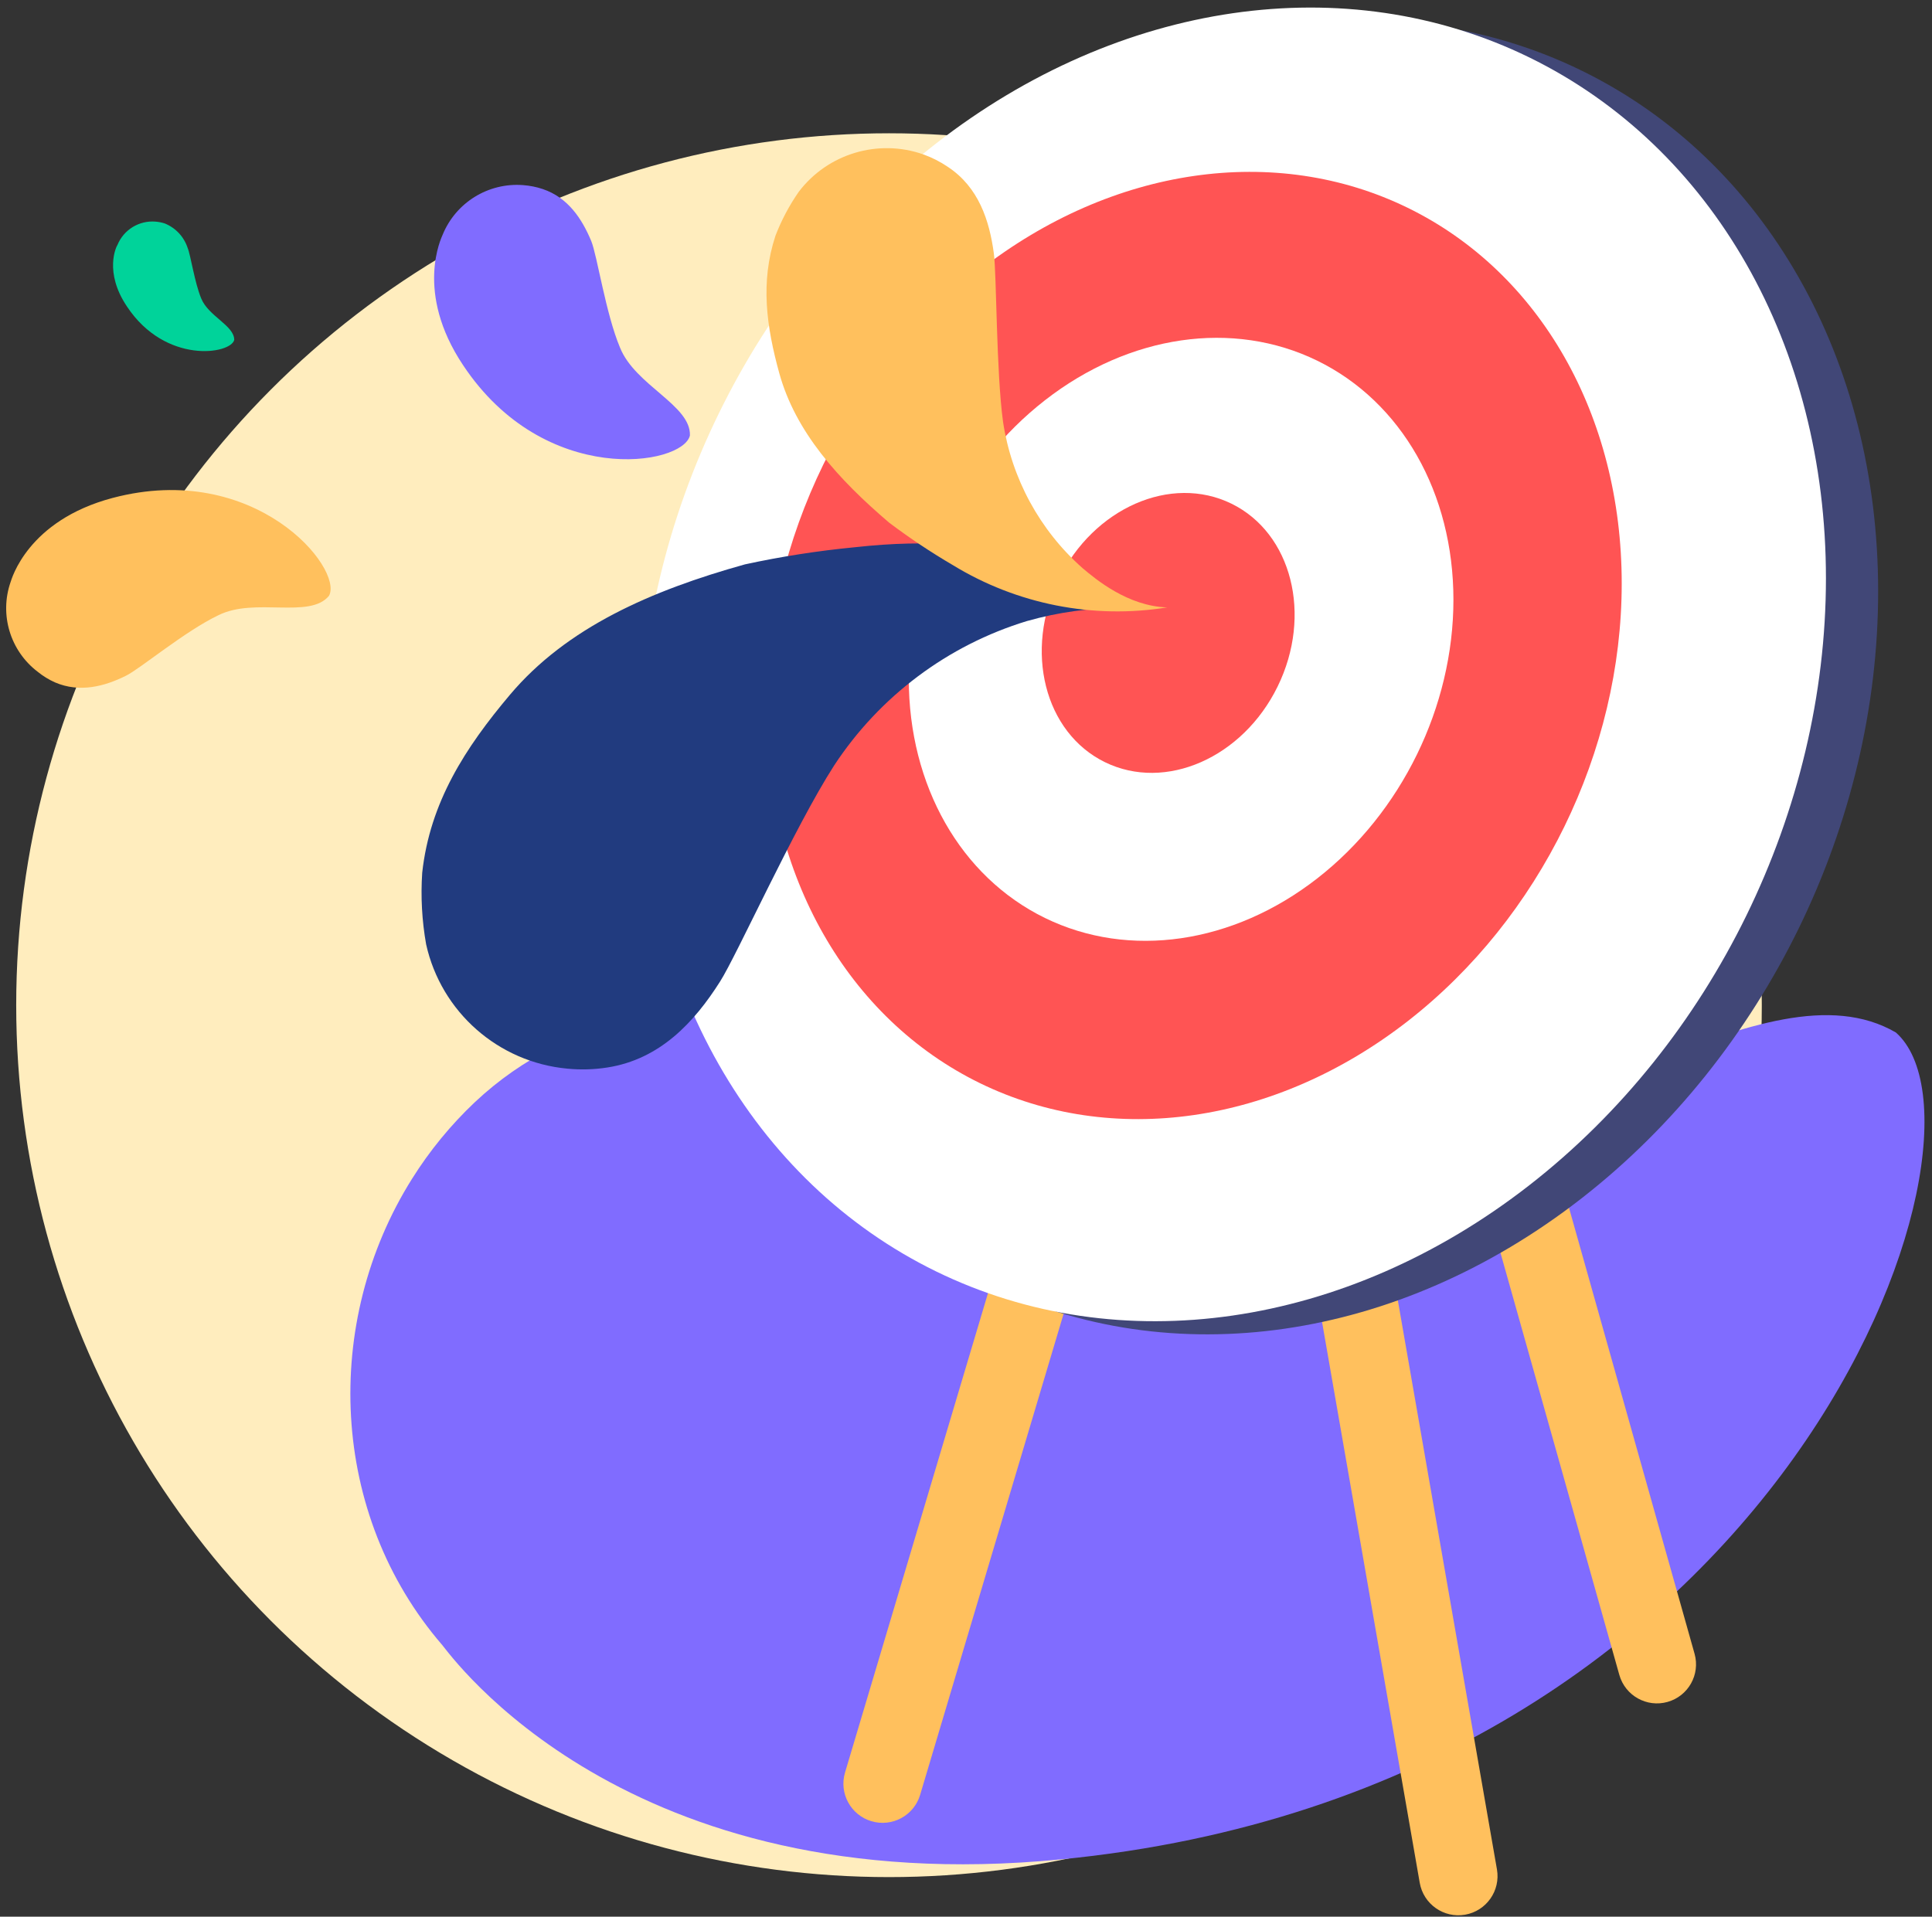 <?xml version="1.0" encoding="UTF-8"?>
<svg viewBox="0 0 129 128" version="1.1" xmlns="http://www.w3.org/2000/svg" xmlns:xlink="http://www.w3.org/1999/xlink">
    <rect x="0" y="0" width="129" height="128" fill="#333333" stroke="none"/>
    <!-- Generator: Sketch 53.2 (72643) - https://sketchapp.com -->
    <title>Group 44</title>
    <desc>Created with Sketch.</desc>
    <g id="Page-1" stroke="none" stroke-width="1" fill="none" fill-rule="evenodd">
        <g id="High-Impact-Matching-Campaign" transform="translate(-1307, -4376)">
            <g id="Group-44" transform="translate(1307, 4363)">
                <ellipse id="Oval" fill="#FFEDBE" cx="59.359" cy="80.128" rx="58.277" ry="58.227"></ellipse>
                <path d="M70.806,137.175 C119.339,132.463 134.28,88.746 126.587,81.95 C117.876,76.892 103.466,90.145 90.053,88.676 C77.891,87.56 59.549,81.018 54.423,80.537 C46.49,79.781 38.161,80.537 31.705,86.606 C30.096,88.127 28.687,89.845 27.512,91.721 C21.488,101.307 22.004,114.13 29.52,122.848 C30.072,123.491 41.717,140.001 70.806,137.175 Z" id="Path" fill="#806CFF"></path>
                <path d="M67.538,88.905 L135.356,88.89 C136.796,88.89 137.964,90.057 137.964,91.497 C137.964,91.497 137.964,91.498 137.964,91.498 L137.964,91.498 C137.964,92.939 136.796,94.107 135.355,94.108 L67.537,94.123 C66.097,94.123 64.929,92.956 64.929,91.516 C64.929,91.515 64.929,91.515 64.929,91.514 L64.929,91.514 C64.929,90.073 66.097,88.905 67.538,88.905 Z" id="Rectangle" fill="#FFC05D" transform="translate(101.447, 91.506) rotate(74.291) translate(-101.447, -91.506) "></path>
                <path d="M57.541,102.18 L125.543,102.17 C126.987,102.17 128.158,103.341 128.159,104.785 C128.159,104.786 128.159,104.786 128.159,104.786 L128.159,104.786 C128.158,106.231 126.987,107.402 125.542,107.403 L57.54,107.412 C56.096,107.413 54.924,106.242 54.924,104.797 C54.924,104.797 54.924,104.797 54.924,104.797 L54.924,104.797 C54.924,103.352 56.096,102.18 57.541,102.18 Z" id="Rectangle" fill="#FFC05D" transform="translate(91.541, 104.791) rotate(80.13) translate(-91.541, -104.791) "></path>
                <path d="M34.644,96.906 L102.649,96.922 C104.094,96.922 105.266,98.093 105.266,99.538 L105.266,99.538 C105.266,100.982 104.096,102.153 102.652,102.154 C102.651,102.154 102.651,102.154 102.65,102.154 L34.645,102.138 C33.2,102.137 32.029,100.966 32.028,99.521 L32.028,99.521 C32.028,98.077 33.198,96.906 34.642,96.906 C34.643,96.906 34.643,96.906 34.644,96.906 Z" id="Rectangle" fill="#FFC05D" transform="translate(68.647, 99.53) rotate(106.59) translate(-68.647, -99.53) "></path>
                <ellipse id="Oval" fill="#414777" transform="translate(85.79, 58.246) rotate(-63.95) translate(-85.79, -58.246) " cx="85.79" cy="58.246" rx="45.115" ry="38.183"></ellipse>
                <ellipse id="Oval" fill="#FFFFFF" transform="translate(82.304, 57.369) rotate(-63.95) translate(-82.304, -57.369) " cx="82.304" cy="57.369" rx="45.115" ry="38.183"></ellipse>
                <ellipse id="Oval" fill="#FF5454" transform="translate(79.715, 56.107) rotate(-63.95) translate(-79.715, -56.107) " cx="79.715" cy="56.107" rx="32.531" ry="27.536"></ellipse>
                <ellipse id="Oval" fill="#FFFFFF" transform="translate(78.863, 55.695) rotate(-63.95) translate(-78.863, -55.695) " cx="78.863" cy="55.695" rx="20.71" ry="17.525"></ellipse>
                <ellipse id="Oval" fill="#FF5454" transform="translate(78, 55.267) rotate(-63.95) translate(-78, -55.267) " cx="78" cy="55.267" rx="9.61" ry="8.137"></ellipse>
                <path d="M28.191,71.283 C28.707,66.578 31.069,62.932 34.053,59.393 C37.835,54.907 43.478,52.434 49.742,50.689 C52.164,50.164 54.615,49.782 57.082,49.545 C67.257,48.414 71.372,51.297 75.034,53.593 C72.847,53.581 70.669,53.878 68.565,54.476 C63.279,56.089 58.726,59.501 55.696,64.119 C53.03,68.266 49.198,76.793 48.081,78.545 C46.363,81.258 44.079,83.738 40.551,84.289 C39.669,84.427 38.773,84.453 37.885,84.366 C33.27,83.94 29.459,80.585 28.453,76.065 C28.173,74.487 28.085,72.882 28.191,71.283 L28.191,71.283 Z" id="Path" fill="#213B7F"></path>
                <path d="M51.779,28.739 C50.754,31.848 51.178,34.822 52.033,37.923 C53.115,41.837 55.943,44.988 59.38,47.913 C60.738,48.936 62.154,49.88 63.622,50.739 C67.902,53.357 72.978,54.359 77.933,53.564 C75.31,53.48 73.182,51.699 72.277,50.936 C69.419,48.403 67.543,44.947 66.974,41.173 C66.514,37.81 66.549,31.339 66.359,29.919 C66.062,27.722 65.347,25.503 63.283,24.14 C62.778,23.797 62.231,23.52 61.657,23.313 C58.635,22.25 55.272,23.258 53.334,25.807 C52.7,26.719 52.178,27.703 51.779,28.739 L51.779,28.739 Z" id="Path" fill="#FFC05D"></path>
                <path d="M30.92,37.386 C36.365,45.588 45.585,44.105 46.066,42.084 C46.143,40.057 42.41,38.743 41.399,36.214 C40.444,33.946 39.872,30.053 39.476,29.092 C38.854,27.609 37.934,26.196 36.237,25.624 C35.812,25.482 35.37,25.395 34.922,25.362 C32.603,25.186 30.436,26.525 29.556,28.676 C29.499,28.831 27.654,32.498 30.92,37.386 Z" id="Path" fill="#806CFF"></path>
                <path d="M7.523,46.252 C17.04,43.737 22.952,50.965 21.969,52.787 C20.675,54.363 17.019,52.865 14.58,54.087 C12.353,55.147 9.34,57.676 8.407,58.128 C6.993,58.835 5.324,59.28 3.677,58.573 C3.263,58.389 2.876,58.152 2.524,57.867 C0.683,56.471 -0.05,54.05 0.707,51.869 C0.771,51.706 1.817,47.764 7.523,46.252 Z" id="Path" fill="#FFC05D"></path>
                <path d="M8.485,33.48 C11.059,37.351 15.414,36.652 15.64,35.698 C15.64,34.737 13.915,34.122 13.434,32.928 C12.989,31.855 12.727,30.018 12.529,29.559 C12.286,28.812 11.724,28.212 10.995,27.92 C10.795,27.856 10.589,27.816 10.38,27.8 C9.284,27.712 8.257,28.343 7.841,29.361 C7.778,29.439 6.915,31.155 8.485,33.48 Z" id="Path" fill="#00D39A"></path>
            </g>
        </g>
    </g>
</svg>